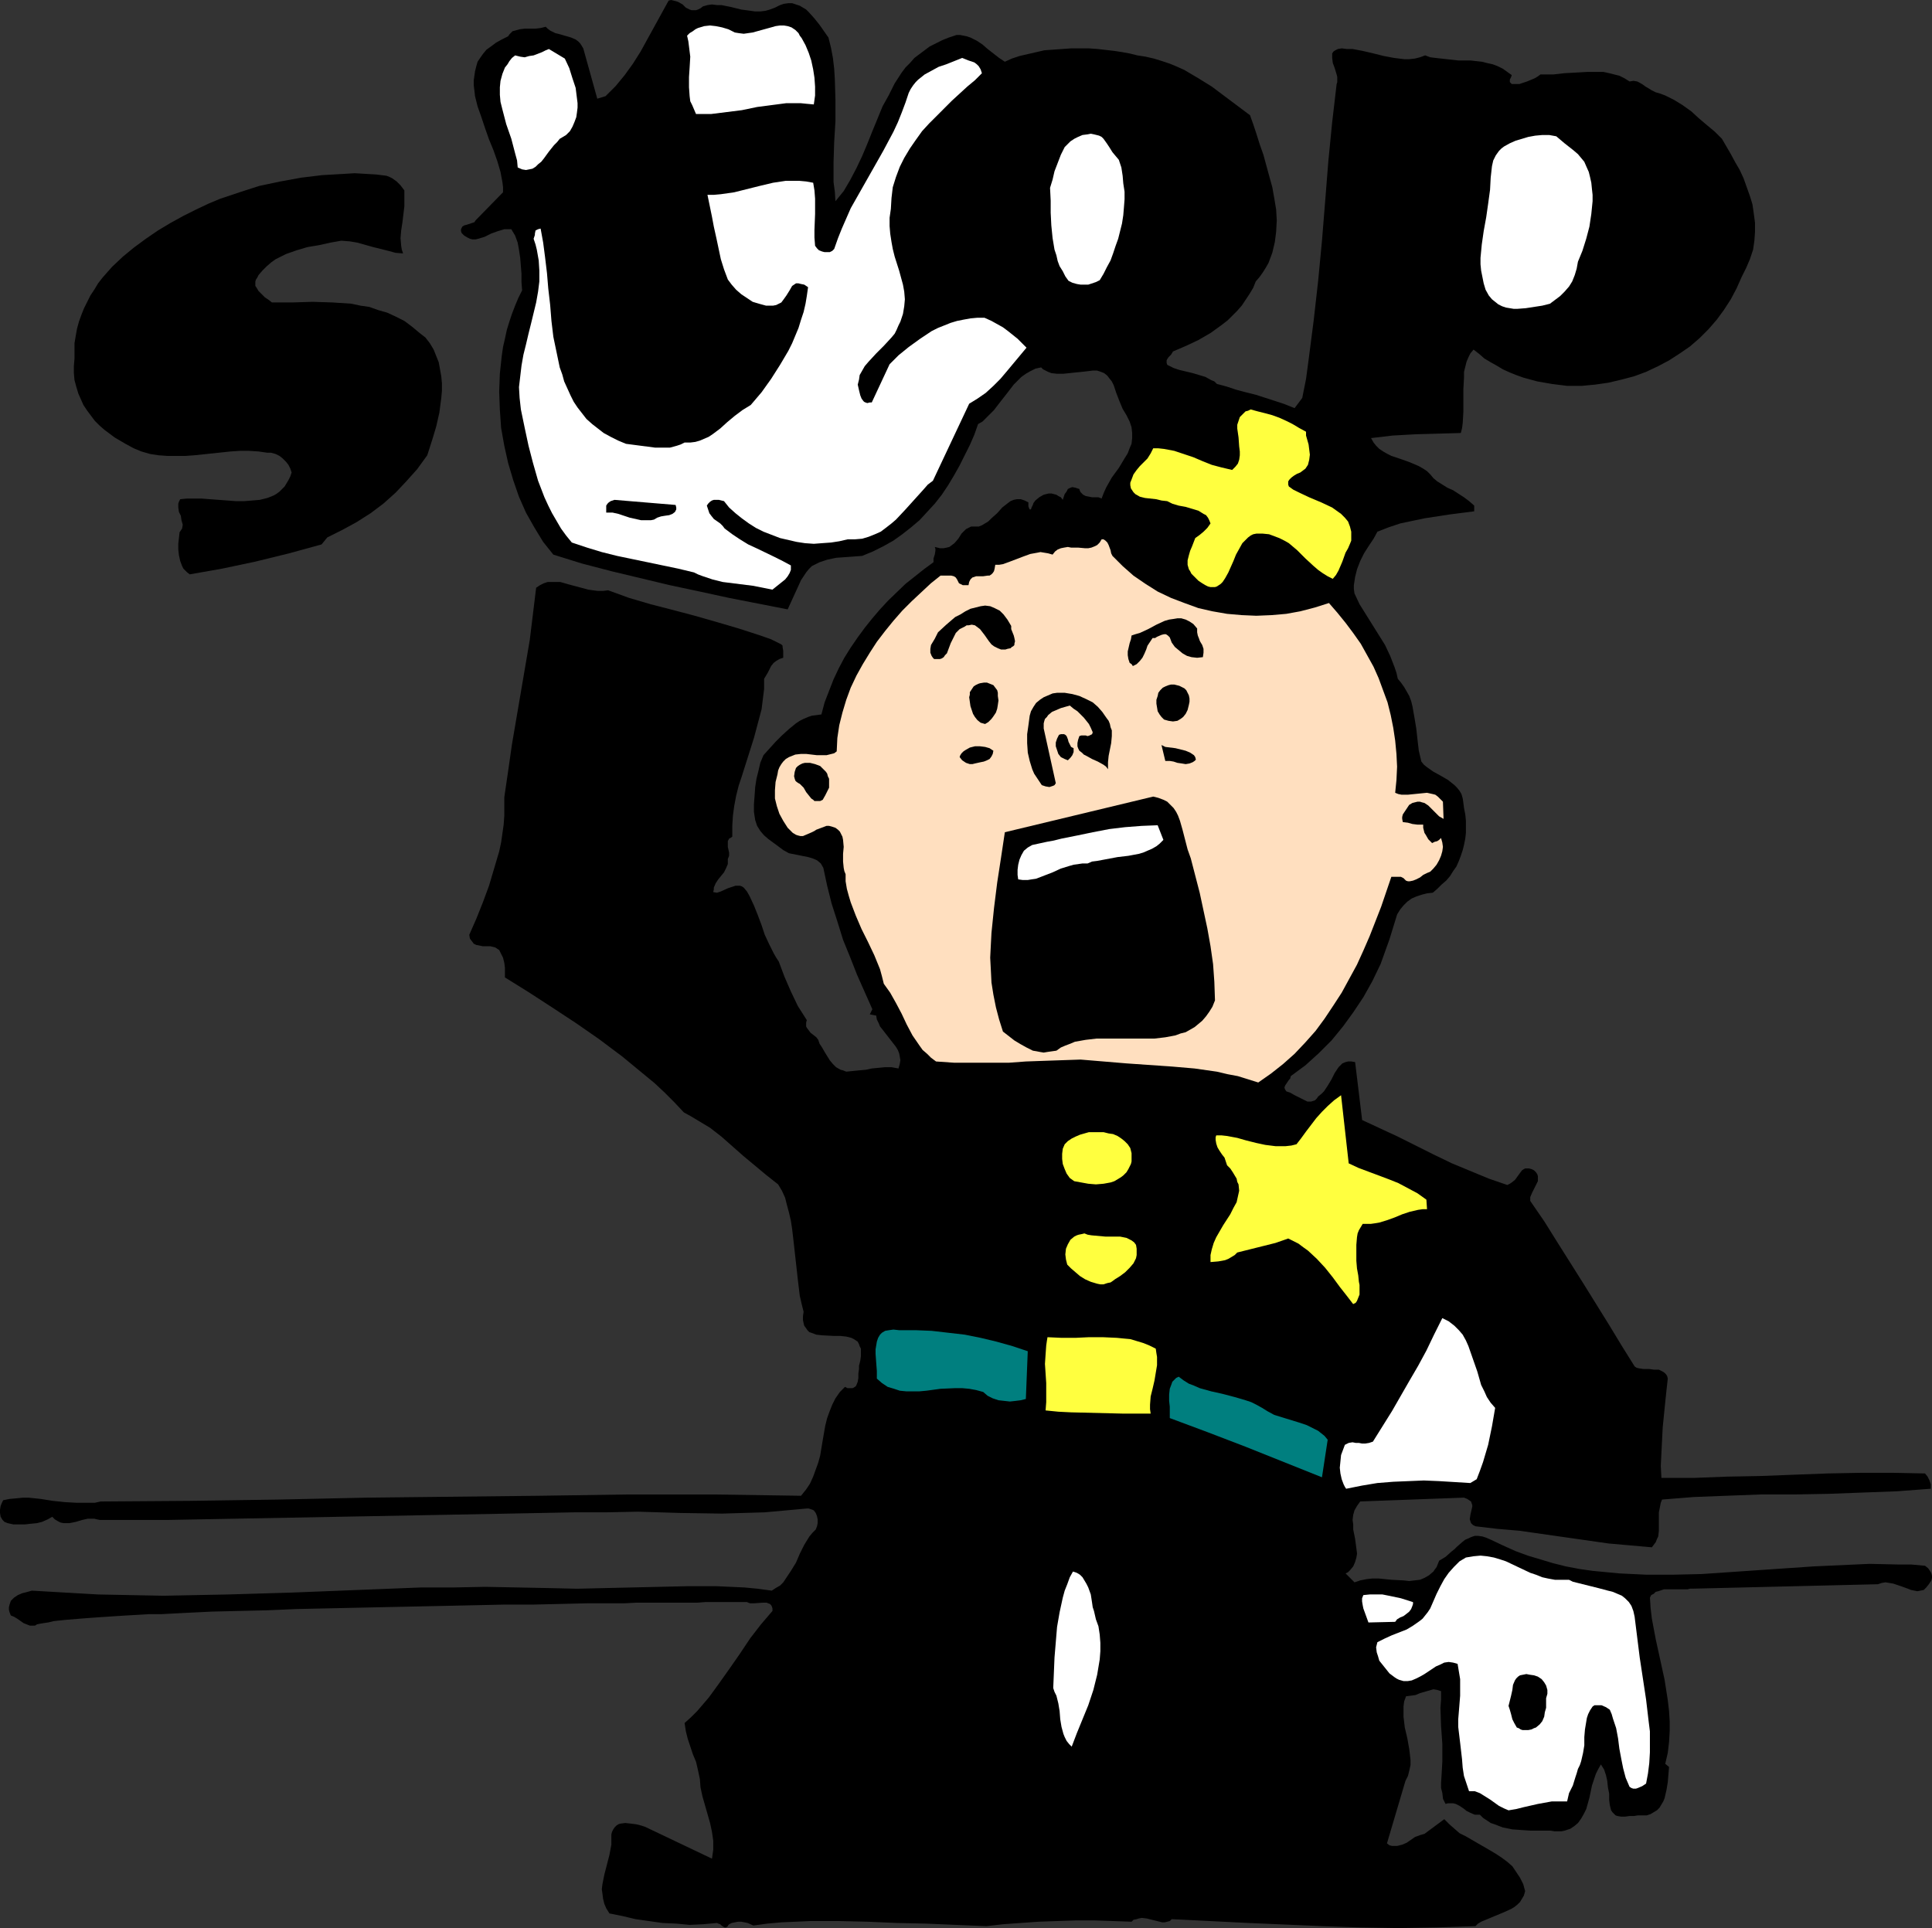 <?xml version="1.0" encoding="UTF-8" standalone="no"?>
<svg
   version="1.0"
   width="129.724mm"
   height="129.473mm"
   id="svg32"
   sodipodi:docname="Traffic Control 3.wmf"
   xmlns:inkscape="http://www.inkscape.org/namespaces/inkscape"
   xmlns:sodipodi="http://sodipodi.sourceforge.net/DTD/sodipodi-0.dtd"
   xmlns="http://www.w3.org/2000/svg"
   xmlns:svg="http://www.w3.org/2000/svg">
  <rect width="100%" height="100%" fill="#333333" stroke="none"/>
  <sodipodi:namedview
     id="namedview32"
     pagecolor="#ffffff"
     bordercolor="#000000"
     borderopacity="0.25"
     inkscape:showpageshadow="2"
     inkscape:pageopacity="0.0"
     inkscape:pagecheckerboard="0"
     inkscape:deskcolor="#d1d1d1"
     inkscape:document-units="mm" />
  <defs
     id="defs1">
    <pattern
       id="WMFhbasepattern"
       patternUnits="userSpaceOnUse"
       width="6"
       height="6"
       x="0"
       y="0" />
  </defs>
  <path
     style="fill:#000000;fill-opacity:1;fill-rule:evenodd;stroke:none"
     d="m 178.406,1.616 1.131,-0.323 1.131,-0.162 1.293,0.162 h 1.131 l 2.424,0.485 2.586,0.646 2.424,0.323 1.131,0.162 h 1.293 l 1.293,-0.162 1.131,-0.323 1.293,-0.485 1.293,-0.646 0.97,-0.323 1.131,-0.162 h 0.97 l 0.97,0.323 0.97,0.323 0.808,0.485 0.808,0.485 0.646,0.646 1.454,1.616 1.293,1.616 1.131,1.616 1.131,1.616 0.646,2.586 0.485,2.586 0.323,2.747 0.162,2.586 0.162,5.333 v 5.333 l -0.323,5.333 -0.162,5.171 v 5.01 l 0.323,2.424 0.162,2.424 2.101,-2.586 1.616,-2.747 1.616,-3.071 1.454,-3.071 1.293,-3.071 1.293,-3.232 2.586,-6.303 1.616,-2.909 1.454,-2.909 1.778,-2.747 0.97,-1.293 1.131,-1.131 1.131,-1.293 1.293,-0.97 1.293,-0.97 1.293,-0.97 1.616,-0.808 1.616,-0.808 1.616,-0.646 1.939,-0.646 h 0.97 l 0.808,0.162 0.808,0.162 0.97,0.323 1.616,0.808 1.454,0.97 1.293,1.131 1.454,1.131 1.454,1.131 1.454,0.97 1.778,-0.808 1.939,-0.646 2.101,-0.485 2.101,-0.485 2.101,-0.485 2.262,-0.162 4.525,-0.323 h 4.525 l 2.262,0.162 4.202,0.485 2.101,0.323 1.778,0.323 1.939,0.485 2.101,0.323 2.101,0.485 2.101,0.646 1.939,0.646 1.939,0.808 1.778,0.808 3.555,2.101 3.394,2.101 3.232,2.424 3.232,2.424 3.232,2.424 0.808,2.263 0.808,2.424 0.808,2.586 0.97,2.747 1.454,5.333 0.808,2.909 0.485,2.747 0.485,2.909 0.162,2.747 -0.162,2.909 -0.323,2.586 -0.646,2.747 -0.485,1.293 -0.485,1.293 -0.646,1.131 -0.808,1.293 -0.808,1.131 -0.97,1.131 -0.646,1.616 -0.97,1.616 -0.97,1.454 -0.97,1.454 -1.131,1.293 -1.293,1.293 -1.131,1.131 -1.454,1.131 -2.909,2.101 -3.07,1.778 -3.07,1.454 -3.394,1.454 -0.485,0.808 -0.646,0.646 -0.323,0.485 -0.162,0.323 v 0.646 l 0.162,0.485 1.616,0.808 1.454,0.485 3.394,0.808 1.616,0.485 1.616,0.485 1.454,0.808 0.808,0.323 0.646,0.646 2.424,0.646 2.424,0.808 2.424,0.646 2.586,0.646 5.01,1.616 2.424,0.808 2.424,0.97 1.939,-2.586 0.97,-4.848 0.646,-4.848 1.293,-10.02 1.131,-10.02 0.97,-10.181 0.808,-10.02 0.808,-10.181 0.97,-9.858 1.131,-9.696 0.162,-0.485 v -0.646 -0.646 l -0.162,-0.646 -0.485,-1.616 -0.485,-1.293 -0.162,-1.293 v -0.646 -0.485 l 0.323,-0.485 0.485,-0.323 0.646,-0.323 0.97,-0.162 1.293,0.162 h 1.454 l 2.586,0.485 2.747,0.646 2.586,0.646 2.586,0.485 2.586,0.323 h 1.293 l 1.454,-0.162 1.293,-0.323 1.293,-0.485 1.293,0.485 1.293,0.162 2.909,0.323 2.909,0.323 h 3.07 l 2.909,0.323 1.293,0.323 1.454,0.323 1.293,0.485 1.293,0.646 1.131,0.808 1.131,0.808 -0.162,0.485 -0.323,0.646 v 0.646 l 0.162,0.162 0.323,0.323 h 0.97 0.97 l 0.97,-0.323 0.97,-0.323 1.939,-0.808 0.808,-0.485 0.646,-0.485 h 3.232 l 2.909,-0.323 2.909,-0.162 2.909,-0.162 h 2.747 1.293 l 1.454,0.323 1.293,0.323 1.293,0.323 1.293,0.646 1.293,0.808 0.97,-0.162 0.97,0.162 0.646,0.323 0.808,0.485 0.646,0.485 0.808,0.485 0.808,0.485 0.97,0.485 1.131,0.323 1.293,0.485 2.262,1.131 2.101,1.293 2.262,1.616 1.939,1.778 2.101,1.778 0.97,0.808 0.97,0.808 1.778,1.778 2.262,3.879 1.131,2.101 1.131,1.939 0.97,2.101 0.808,2.263 0.808,2.263 0.646,2.101 0.323,2.263 0.323,2.424 v 2.263 l -0.162,2.263 -0.323,2.263 -0.808,2.424 -0.97,2.263 -1.131,2.263 -1.293,2.909 -1.454,2.747 -1.778,2.747 -1.778,2.424 -2.101,2.424 -2.262,2.263 -2.424,2.101 -2.586,1.778 -2.747,1.778 -2.747,1.454 -3.07,1.454 -3.07,1.131 -3.07,0.808 -3.394,0.808 -3.394,0.485 -3.394,0.323 h -3.717 l -3.878,-0.485 -3.717,-0.646 -3.555,-0.97 -1.778,-0.646 -1.616,-0.646 -1.778,-0.808 -1.616,-0.97 -1.454,-0.808 -1.616,-0.97 -1.293,-1.131 -1.454,-1.131 -0.808,0.97 -0.485,0.97 -0.485,1.131 -0.323,1.293 -0.323,1.293 v 1.454 l -0.162,2.909 v 5.818 l -0.162,2.747 -0.162,1.293 -0.323,1.293 -5.656,0.162 -5.818,0.162 -5.818,0.323 -2.747,0.323 -2.747,0.323 0.646,1.131 0.646,0.808 0.808,0.808 0.97,0.646 1.131,0.646 0.97,0.485 2.424,0.808 2.262,0.808 2.262,0.97 1.131,0.646 0.97,0.646 0.808,0.808 0.808,0.97 0.97,0.808 1.293,0.808 1.293,0.808 1.454,0.646 2.747,1.778 1.293,0.97 1.293,1.131 v 1.454 l -6.302,0.808 -6.302,0.97 -3.07,0.646 -3.07,0.646 -2.909,0.97 -2.909,1.131 -0.97,1.778 -1.293,1.939 -1.131,1.778 -0.97,1.939 -0.808,2.101 -0.485,1.939 -0.323,2.101 v 0.97 l 0.162,1.131 1.293,2.747 1.616,2.586 3.232,5.171 1.616,2.586 1.293,2.747 1.131,2.909 0.485,1.454 0.323,1.454 0.808,0.97 0.808,1.131 0.646,1.131 0.646,1.131 0.485,1.293 0.323,1.293 0.485,2.747 0.485,2.909 0.323,2.909 0.323,2.747 0.646,2.747 0.646,0.808 0.808,0.646 1.616,1.131 1.778,0.97 1.939,1.131 1.616,1.293 0.646,0.646 0.646,0.808 0.485,0.808 0.323,1.131 0.162,1.131 0.162,1.293 0.323,1.616 0.162,1.616 v 1.616 1.454 l -0.162,1.454 -0.323,1.616 -0.323,1.293 -0.485,1.454 -0.485,1.293 -0.646,1.454 -0.808,1.131 -0.808,1.293 -0.97,1.131 -1.131,0.97 -1.131,1.131 -1.131,0.97 -1.454,0.162 -1.293,0.323 -1.454,0.485 -1.131,0.485 -1.131,0.808 -0.97,0.97 -0.808,0.97 -0.808,1.293 -1.939,6.303 -2.262,6.303 -2.101,4.363 -2.262,4.04 -2.586,3.879 -2.586,3.555 -2.909,3.555 -3.232,3.232 -3.394,3.071 -3.717,2.747 -0.162,0.646 -0.323,0.323 -0.646,0.97 -0.323,0.485 -0.162,0.485 0.162,0.485 0.323,0.485 0.97,0.323 1.131,0.646 2.262,1.131 0.97,0.485 h 0.485 0.485 l 0.485,-0.162 0.485,-0.162 0.485,-0.485 0.323,-0.485 0.808,-0.646 0.646,-0.646 0.97,-1.454 0.97,-1.616 0.808,-1.616 0.97,-1.454 0.485,-0.485 0.485,-0.485 0.808,-0.323 0.646,-0.162 h 0.808 l 0.97,0.162 1.778,14.706 4.525,2.101 4.525,2.101 4.525,2.263 4.525,2.263 4.686,2.263 4.686,1.939 4.686,1.939 4.686,1.616 0.646,-0.323 0.485,-0.323 0.808,-0.646 1.293,-1.778 0.485,-0.646 0.485,-0.323 0.323,-0.162 h 0.485 0.485 l 0.646,0.162 0.646,0.323 0.485,0.485 0.323,0.485 0.162,0.485 v 0.485 0.808 l -0.485,0.97 -0.485,0.97 -0.485,0.97 -0.485,1.131 v 0.485 0.485 l 3.555,5.171 3.232,5.171 6.626,10.504 6.626,10.666 3.232,5.333 3.232,5.171 0.485,0.323 0.646,0.162 1.131,0.162 h 1.454 l 1.131,0.162 h 1.293 l 0.97,0.485 0.485,0.323 0.323,0.323 0.323,0.485 0.162,0.646 -0.323,2.909 -0.323,3.071 -0.646,6.464 -0.323,6.464 -0.162,3.232 0.162,3.071 h 8.242 l 8.403,-0.323 8.565,-0.162 8.403,-0.323 8.565,-0.323 8.403,-0.162 h 8.242 l 8.08,0.162 0.646,0.808 0.485,0.97 0.323,0.97 v 0.485 0.646 l -8.565,0.646 -8.726,0.323 -8.565,0.323 -8.726,0.162 h -8.565 l -8.565,0.323 -8.403,0.323 -4.04,0.323 -4.04,0.323 -0.323,0.808 -0.162,0.808 -0.323,1.616 v 1.616 1.454 1.616 l -0.162,1.454 -0.323,0.646 -0.323,0.808 -0.485,0.646 -0.485,0.646 -5.494,-0.485 -5.494,-0.485 -5.656,-0.808 -5.656,-0.808 -11.312,-1.616 -5.656,-0.485 -5.494,-0.646 -0.646,-0.323 -0.485,-0.485 -0.162,-0.485 -0.162,-0.485 0.162,-1.131 0.485,-2.101 v -0.323 l -0.162,-0.485 -0.162,-0.485 -0.485,-0.323 -0.485,-0.323 -0.808,-0.323 -26.341,0.97 -0.808,1.131 -0.646,1.131 -0.323,1.131 -0.162,1.293 0.162,1.131 v 1.293 l 0.485,2.424 0.323,2.424 0.162,1.293 -0.162,0.97 -0.323,1.131 -0.485,1.131 -0.808,0.97 -0.485,0.485 -0.646,0.323 2.262,2.263 1.454,-0.485 1.616,-0.323 1.454,-0.162 h 1.616 l 3.232,0.323 3.07,0.162 1.454,0.162 1.293,-0.162 1.454,-0.162 1.131,-0.485 1.131,-0.646 1.131,-0.97 0.323,-0.485 0.485,-0.646 0.323,-0.808 0.323,-0.808 0.808,-0.485 0.808,-0.485 1.454,-1.293 0.808,-0.646 0.646,-0.646 1.293,-1.131 0.808,-0.646 0.808,-0.323 0.646,-0.323 0.97,-0.323 h 0.808 l 1.131,0.162 0.97,0.323 1.131,0.485 3.07,1.454 3.232,1.454 3.07,1.131 3.232,0.97 3.232,0.97 3.232,0.808 3.394,0.646 3.394,0.485 3.394,0.323 3.394,0.323 3.394,0.162 3.394,0.162 h 7.11 l 6.949,-0.162 7.11,-0.485 7.11,-0.485 14.221,-0.97 7.11,-0.323 7.11,-0.323 7.11,0.162 h 3.394 l 3.555,0.323 0.808,0.646 0.646,0.97 0.162,0.323 0.162,0.646 v 0.485 l -0.162,0.646 -0.646,0.97 -0.646,0.808 -0.646,0.646 -0.808,0.162 -0.808,0.162 -0.808,-0.162 -0.808,-0.162 -0.808,-0.323 -1.778,-0.646 -1.939,-0.646 -0.97,-0.162 -0.97,-0.162 -0.97,0.162 -0.97,0.323 -47.187,1.131 h -0.485 l -0.646,0.162 h -1.293 -1.454 -1.616 -1.616 l -1.454,0.485 -0.646,0.162 -0.485,0.485 -0.646,0.323 -0.323,0.646 0.162,2.586 0.323,2.747 0.97,5.171 1.131,5.171 1.131,5.171 0.808,5.171 0.323,2.747 0.162,2.586 v 2.586 l -0.162,2.747 -0.323,2.747 -0.646,2.747 0.97,0.808 -0.162,1.939 -0.162,1.939 -0.323,1.939 -0.485,2.101 -0.323,0.808 -0.485,0.808 -0.485,0.808 -0.646,0.646 -0.808,0.485 -0.808,0.485 -0.97,0.323 h -1.293 -0.97 l -0.97,0.162 h -1.131 l -1.131,0.162 h -0.97 l -0.97,-0.162 -0.485,-0.162 -0.323,-0.323 -0.485,-0.485 -0.323,-0.485 -0.323,-1.293 -0.162,-1.293 v -1.616 l -0.323,-1.616 -0.162,-1.616 -0.323,-1.454 -0.485,-1.454 -0.808,-1.293 -0.646,1.131 -0.646,1.293 -0.97,2.909 -0.646,3.071 -0.808,2.909 -0.646,1.293 -0.646,1.131 -0.808,1.131 -0.97,0.808 -0.97,0.646 -1.454,0.485 -0.808,0.162 h -0.808 -0.97 l -0.97,-0.162 h -5.01 l -2.424,-0.162 -2.262,-0.162 -2.424,-0.485 -2.101,-0.808 -0.97,-0.323 -0.97,-0.646 -0.97,-0.646 -0.808,-0.808 h -0.646 -0.646 l -1.131,-0.485 -0.97,-0.485 -0.808,-0.646 -0.97,-0.646 -0.97,-0.485 -0.646,-0.162 h -0.485 -0.808 l -0.646,0.162 -0.646,-1.293 -0.162,-1.454 -0.323,-1.293 v -1.293 l 0.162,-2.586 0.162,-2.909 v -2.101 -2.263 l -0.323,-4.525 -0.162,-4.687 0.162,-2.101 v -2.101 l -0.485,-0.162 -0.485,-0.162 -0.97,-0.162 -1.131,0.323 -1.131,0.323 -1.131,0.323 -1.131,0.485 -1.131,0.162 -1.293,0.162 -0.485,1.293 -0.162,1.293 v 1.293 1.293 l 0.323,2.747 0.646,2.747 0.485,2.747 0.162,1.293 0.162,1.454 v 1.293 l -0.323,1.454 -0.323,1.293 -0.646,1.293 -4.686,15.838 0.646,0.485 0.646,0.162 h 0.646 0.646 l 1.293,-0.323 1.131,-0.485 2.101,-1.454 1.293,-0.485 1.131,-0.323 5.01,-3.717 1.293,1.293 1.293,1.131 1.293,1.131 1.616,0.808 6.141,3.555 1.616,0.97 1.454,0.97 1.293,0.97 1.293,1.131 0.97,1.454 0.97,1.454 0.808,1.616 0.485,1.778 -0.323,1.131 -0.485,0.808 -0.485,0.808 -0.646,0.646 -0.808,0.646 -0.808,0.485 -1.778,0.808 -1.939,0.808 -1.939,0.808 -1.939,0.808 -0.808,0.485 -0.646,0.646 -5.01,0.162 -4.848,0.162 -9.696,0.162 -9.696,-0.162 -9.534,-0.323 -18.907,-0.808 -9.696,-0.485 -9.696,-0.485 -0.485,0.485 -0.646,0.162 -0.646,0.162 h -0.646 l -1.293,-0.323 -1.293,-0.323 -1.293,-0.323 -1.293,-0.162 -0.808,0.162 -0.485,0.162 -0.808,0.162 -0.485,0.485 -4.686,-0.162 -4.686,-0.162 h -4.848 l -4.686,0.162 -4.686,0.162 -4.525,0.323 -4.525,0.323 -4.202,0.485 -7.757,-0.323 -7.595,-0.323 -7.434,-0.162 -7.434,-0.323 -7.272,-0.162 h -7.272 l -3.555,0.162 -3.717,0.162 -3.555,0.323 -3.555,0.485 -1.454,-0.646 -1.616,-0.323 h -0.808 l -0.808,0.162 -0.808,0.162 -0.646,0.323 -0.323,0.323 v 0.162 l -0.485,0.323 h -0.323 l -0.323,-0.162 -0.485,-0.323 -0.323,-0.323 -0.485,-0.162 -0.323,-0.162 -3.555,0.323 -3.394,0.162 -3.394,-0.323 -3.555,-0.162 -3.394,-0.485 -3.394,-0.485 -3.394,-0.808 -3.232,-0.646 -0.808,-1.293 -0.485,-1.131 -0.323,-1.293 -0.162,-1.293 -0.162,-1.131 0.162,-1.293 0.485,-2.424 1.293,-5.01 0.485,-2.586 v -1.293 -1.293 l 0.162,-0.646 0.323,-0.646 0.323,-0.485 0.485,-0.485 0.485,-0.323 0.485,-0.162 1.293,-0.162 1.454,0.162 1.293,0.162 1.293,0.323 0.97,0.323 16.968,8.08 0.162,-1.131 0.162,-1.131 v -2.263 l -0.323,-2.263 -0.485,-2.263 -0.646,-2.263 -1.293,-4.525 -0.485,-2.263 -0.162,-2.101 -0.485,-2.263 -0.485,-2.101 -0.808,-1.939 -1.293,-3.879 -0.485,-1.939 -0.323,-2.101 1.616,-1.454 1.616,-1.616 2.909,-3.394 2.586,-3.555 2.747,-3.879 2.586,-3.717 2.586,-3.879 2.747,-3.555 2.909,-3.394 v -0.646 l -0.162,-0.485 -0.162,-0.323 -0.323,-0.323 -0.485,-0.162 -0.323,-0.162 h -0.97 l -2.262,0.162 h -0.97 l -0.485,-0.162 -0.323,-0.162 h -3.555 -1.454 -5.494 l -2.101,0.162 h -4.686 -2.586 -2.586 -2.747 -2.909 l -3.07,0.162 h -3.07 -6.302 l -6.787,0.162 -6.949,0.162 h -7.272 l -7.434,0.162 -7.595,0.162 -15.19,0.323 -15.19,0.323 -7.434,0.162 -7.434,0.323 -7.11,0.162 -6.787,0.162 -6.626,0.323 -3.07,0.162 -3.07,0.162 h -3.07 l -2.747,0.162 -2.909,0.162 -2.586,0.162 -2.424,0.162 -2.424,0.162 -2.262,0.162 -2.101,0.162 -1.939,0.162 -1.939,0.162 -1.616,0.162 -1.454,0.162 -1.293,0.323 -1.131,0.162 -0.97,0.162 -0.808,0.162 -0.485,0.323 H 8.403 7.595 L 6.787,412.26 5.979,411.937 4.363,410.805 3.555,410.321 2.747,409.997 2.424,409.189 2.262,408.543 v -0.646 l 0.162,-0.646 0.162,-0.485 0.162,-0.485 0.808,-0.808 0.97,-0.646 1.131,-0.485 1.293,-0.323 1.131,-0.323 8.403,0.485 8.403,0.485 8.242,0.162 8.403,0.162 8.08,-0.162 8.242,-0.162 16.322,-0.485 16.322,-0.646 16.322,-0.646 h 8.242 l 8.08,-0.162 8.242,0.162 8.242,0.162 6.787,0.162 6.787,-0.162 7.11,-0.162 7.11,-0.162 7.11,-0.162 h 7.272 l 7.11,0.323 3.394,0.323 3.555,0.485 0.97,-0.646 1.131,-0.646 0.808,-0.808 0.646,-0.97 1.293,-1.939 1.293,-2.101 0.97,-2.263 1.131,-2.263 1.293,-2.101 0.808,-0.97 0.808,-0.808 0.323,-0.808 0.162,-0.808 v -0.97 l -0.162,-0.808 -0.323,-0.808 -0.485,-0.646 -0.323,-0.162 -0.485,-0.162 -0.485,-0.162 h -0.485 l -5.333,0.485 -5.333,0.485 -5.494,0.162 -5.333,0.162 -10.666,-0.162 -10.666,-0.323 -8.08,0.162 h -8.08 l -8.242,0.162 -8.403,0.162 -8.565,0.162 -8.565,0.162 -17.291,0.323 -35.067,0.646 -17.291,0.323 h -8.565 -8.403 l -0.808,-0.162 -0.646,-0.162 h -0.808 -0.808 l -1.454,0.323 -1.616,0.485 -1.616,0.323 h -1.454 l -0.808,-0.162 -0.646,-0.323 -0.808,-0.485 -0.646,-0.646 -1.131,0.646 -1.454,0.646 -1.293,0.323 -1.616,0.162 -1.454,0.162 H 4.848 3.394 L 1.939,386.564 1.131,386.241 0.646,385.756 0.162,384.948 0,383.979 v -0.808 l 0.162,-0.97 0.323,-0.808 0.323,-0.646 1.616,-0.323 1.778,-0.162 1.616,-0.162 h 1.454 l 3.07,0.323 3.07,0.485 3.07,0.323 2.909,0.162 h 3.07 1.616 l 1.454,-0.323 22.624,-0.162 22.301,-0.323 22.301,-0.485 44.117,-0.485 22.139,-0.323 h 22.139 l 22.139,0.323 1.293,-1.616 0.97,-1.454 0.808,-1.778 0.646,-1.778 0.646,-1.778 0.485,-1.778 0.646,-3.879 0.646,-3.717 0.485,-1.939 0.646,-1.778 0.646,-1.616 0.808,-1.616 1.131,-1.616 1.293,-1.293 0.646,0.323 h 0.808 0.485 l 0.323,-0.162 0.485,-0.323 0.162,-0.323 0.323,-0.808 0.162,-0.97 v -1.131 l 0.162,-1.131 v -0.808 l 0.323,-1.293 0.162,-1.131 v -0.97 -0.97 l -0.323,-0.646 -0.162,-0.485 -0.323,-0.646 -0.97,-0.646 -0.646,-0.323 -1.293,-0.323 -1.454,-0.162 h -1.616 l -3.07,-0.162 -1.454,-0.162 -1.293,-0.485 -0.485,-0.162 -0.485,-0.485 -0.323,-0.485 -0.485,-0.646 -0.162,-0.646 -0.162,-0.808 v -0.97 l 0.162,-1.131 -0.485,-1.939 -0.485,-2.101 -0.485,-4.04 -0.485,-4.363 -0.485,-4.363 -0.485,-4.202 -0.323,-2.101 -0.485,-2.101 -0.485,-1.778 -0.485,-1.939 -0.808,-1.778 -0.97,-1.616 -3.07,-2.424 -2.909,-2.424 -2.909,-2.424 -2.747,-2.424 -2.747,-2.424 -2.909,-2.263 -3.232,-1.939 -1.616,-0.97 -1.778,-0.97 -2.424,-2.586 -2.424,-2.424 -2.586,-2.424 -2.747,-2.263 -2.747,-2.263 -2.747,-2.263 -5.818,-4.363 -5.818,-4.04 -6.141,-4.04 -5.979,-3.879 -5.979,-3.717 v -2.424 l -0.162,-1.293 -0.323,-1.293 -0.485,-0.97 -0.485,-0.97 -0.485,-0.323 -0.485,-0.323 -0.646,-0.162 -0.646,-0.162 h -0.97 -0.97 l -0.808,-0.162 -0.808,-0.162 -0.646,-0.323 -0.485,-0.646 -0.485,-0.646 -0.162,-0.97 1.778,-4.04 1.616,-4.04 1.616,-4.363 1.293,-4.363 1.293,-4.363 0.485,-2.263 0.323,-2.263 0.323,-2.263 0.162,-2.263 v -2.424 -2.263 l 0.97,-6.626 0.97,-6.787 2.262,-13.252 1.131,-6.626 1.131,-6.626 0.808,-6.626 0.808,-6.626 0.97,-0.646 0.97,-0.485 0.97,-0.323 h 1.131 0.97 1.131 l 2.262,0.646 2.424,0.646 2.424,0.646 1.131,0.162 1.293,0.162 h 1.293 l 1.293,-0.162 5.333,1.939 5.494,1.616 5.656,1.454 5.494,1.454 5.656,1.616 5.494,1.616 5.494,1.778 2.747,0.97 2.586,1.293 0.323,0.323 v 0.323 l 0.162,0.97 v 1.778 l -0.97,0.323 -0.808,0.485 -0.646,0.485 -0.646,0.808 -0.808,1.616 -0.97,1.616 v 2.586 l -0.323,2.586 -0.323,2.586 -0.646,2.424 -1.293,4.848 -3.07,9.696 -0.808,2.424 -0.646,2.586 -0.485,2.586 -0.323,2.424 -0.162,2.586 v 2.747 l -0.485,0.323 -0.323,0.162 -0.323,0.646 v 0.646 0.808 l 0.323,1.454 v 0.808 l -0.323,0.808 v 0.646 0.646 l -0.485,1.131 -0.485,0.97 -1.454,1.778 -0.646,0.97 -0.485,1.131 v 0.485 l -0.162,0.646 0.97,0.162 0.97,-0.323 1.778,-0.808 0.97,-0.323 0.97,-0.323 h 1.131 l 0.485,0.162 0.485,0.323 0.808,0.97 0.646,1.131 1.131,2.424 0.97,2.424 0.97,2.586 0.808,2.424 1.131,2.424 1.131,2.263 0.646,1.131 0.646,0.97 1.454,3.879 1.616,3.717 1.778,3.717 2.262,3.555 -0.162,0.646 v 0.485 0.485 l 0.162,0.323 0.485,0.646 0.485,0.646 1.454,1.131 0.485,0.646 0.323,0.97 0.646,0.97 0.646,1.131 1.293,2.101 0.808,0.97 0.808,0.808 1.131,0.646 0.646,0.162 0.808,0.323 1.616,-0.162 1.616,-0.162 1.778,-0.162 1.454,-0.323 3.394,-0.323 h 1.616 l 1.778,0.323 0.323,-1.131 0.162,-0.97 -0.162,-0.97 -0.162,-0.808 -0.323,-0.808 -0.485,-0.808 -1.131,-1.454 -1.131,-1.454 -1.131,-1.454 -0.646,-0.808 -0.323,-0.808 -0.485,-0.97 -0.162,-0.97 -1.616,-0.323 0.646,-1.293 -1.939,-4.363 -1.939,-4.363 -1.778,-4.525 -1.778,-4.363 -1.454,-4.687 -1.454,-4.525 -1.131,-4.525 -0.97,-4.525 -0.646,-1.131 -0.97,-0.808 -1.131,-0.485 -1.131,-0.323 -4.848,-0.97 -1.454,-0.808 -1.293,-0.97 -2.424,-1.778 -1.131,-0.97 -0.97,-1.131 -0.808,-1.293 -0.485,-1.454 -0.323,-2.101 v -1.939 l 0.162,-2.101 0.162,-2.263 0.323,-2.101 0.485,-1.939 0.485,-2.101 0.808,-1.939 3.07,-3.394 1.616,-1.616 1.778,-1.616 1.778,-1.454 0.97,-0.646 0.97,-0.485 1.131,-0.485 0.97,-0.323 1.293,-0.162 1.131,-0.162 0.808,-3.071 1.131,-2.909 1.131,-2.909 1.293,-2.747 1.454,-2.747 1.616,-2.586 1.778,-2.586 1.778,-2.424 1.939,-2.424 1.939,-2.263 2.101,-2.263 4.363,-4.202 4.686,-3.717 2.424,-1.778 v -0.485 -0.485 l 0.323,-0.97 0.162,-0.97 v -0.485 l -0.162,-0.485 1.293,0.323 h 0.97 l 0.808,-0.162 0.646,-0.162 0.646,-0.485 0.646,-0.485 0.97,-1.131 0.808,-1.293 1.131,-1.131 0.646,-0.323 0.646,-0.323 h 0.97 0.97 l 0.808,-0.323 0.808,-0.485 0.808,-0.485 0.808,-0.808 1.454,-1.293 1.293,-1.454 1.454,-1.131 0.646,-0.485 0.808,-0.323 0.808,-0.162 h 0.97 l 0.97,0.323 0.97,0.485 v 0.485 0.485 l 0.162,0.485 0.162,0.323 h 0.323 l 0.162,-0.485 0.323,-0.646 0.162,-0.485 0.485,-0.646 0.97,-0.808 1.131,-0.646 0.646,-0.162 0.646,-0.162 h 0.646 l 0.646,0.162 0.646,0.162 0.485,0.323 0.646,0.323 0.485,0.646 0.485,-1.454 0.485,-0.646 0.323,-0.646 0.646,-0.323 0.485,-0.162 0.808,0.162 0.97,0.323 0.162,0.485 0.162,0.323 0.646,0.646 0.646,0.323 0.808,0.162 0.808,0.162 h 0.808 0.808 l 0.808,0.323 0.485,-1.293 0.646,-1.454 1.454,-2.586 1.778,-2.424 1.454,-2.424 0.808,-1.293 0.485,-1.293 0.485,-1.131 0.162,-1.454 v -1.293 l -0.162,-1.454 -0.485,-1.454 -0.808,-1.616 -0.485,-0.808 -0.485,-0.808 -0.808,-1.939 -0.808,-2.101 -0.646,-1.939 -0.485,-0.97 -0.646,-0.808 -0.485,-0.646 -0.808,-0.646 -0.808,-0.323 -0.97,-0.323 h -1.131 l -1.293,0.162 -1.454,0.162 -1.616,0.162 -3.07,0.323 h -1.616 l -1.454,-0.162 -0.808,-0.323 -0.646,-0.323 -0.646,-0.323 -0.485,-0.485 -1.454,0.323 -1.293,0.646 -1.131,0.646 -1.131,0.808 -0.97,0.97 -0.97,0.97 -1.616,2.101 -1.778,2.263 -1.616,2.101 -1.939,1.939 -0.97,0.97 -1.131,0.646 -0.97,2.747 -1.131,2.586 -1.293,2.586 -1.293,2.586 -1.454,2.586 -1.454,2.424 -1.616,2.424 -1.778,2.263 -1.939,2.101 -1.939,2.101 -2.101,1.778 -2.262,1.778 -2.262,1.616 -2.586,1.454 -2.586,1.293 -2.747,1.131 -2.101,0.162 -2.262,0.162 -2.262,0.162 -2.262,0.485 -0.97,0.323 -0.97,0.323 -0.97,0.485 -0.97,0.485 -0.808,0.808 -0.646,0.808 -0.646,0.97 -0.646,0.97 -3.394,7.434 -7.434,-1.454 -7.434,-1.454 -7.434,-1.616 -7.595,-1.616 -7.434,-1.778 -7.434,-1.778 -7.434,-1.939 -7.272,-2.263 -1.293,-1.616 -1.293,-1.616 -2.262,-3.717 -2.101,-3.717 -1.778,-4.04 -1.454,-4.202 -1.293,-4.363 -0.97,-4.363 -0.808,-4.525 -0.323,-4.687 -0.162,-4.525 0.162,-4.525 0.485,-4.525 0.323,-2.263 0.485,-2.101 0.485,-2.263 0.646,-2.101 0.646,-1.939 0.808,-2.101 0.808,-1.939 0.97,-1.939 -0.162,-2.101 v -2.101 l -0.323,-4.04 -0.323,-2.101 -0.323,-1.778 -0.646,-1.778 -0.485,-0.808 -0.485,-0.808 h -0.808 -0.97 l -1.616,0.485 -1.778,0.646 -1.616,0.808 -1.616,0.485 -0.646,0.162 h -0.808 l -0.646,-0.162 -0.646,-0.323 -0.808,-0.485 -0.646,-0.646 -0.162,-0.485 v -0.485 l 0.162,-0.323 0.162,-0.323 0.485,-0.323 0.646,-0.162 1.454,-0.485 0.485,-0.162 0.323,-0.485 6.949,-7.111 V 47.513 l -0.162,-1.293 -0.485,-2.586 -0.808,-2.747 -0.97,-2.747 -1.131,-2.747 -0.97,-2.747 -0.97,-2.909 -0.97,-2.747 -0.646,-2.586 -0.162,-1.454 -0.162,-1.293 v -1.293 l 0.162,-1.131 0.162,-1.131 0.323,-1.293 0.323,-1.131 0.646,-0.97 0.808,-1.131 0.808,-0.97 1.131,-0.808 1.293,-0.97 1.454,-0.808 1.616,-0.808 0.323,-0.485 0.485,-0.485 0.323,-0.323 0.646,-0.162 1.131,-0.323 1.293,-0.162 h 2.747 l 1.293,-0.162 1.293,-0.323 0.485,0.485 0.646,0.485 1.293,0.646 1.293,0.323 2.747,0.808 1.131,0.485 0.646,0.485 0.485,0.485 0.323,0.485 0.485,0.808 3.555,12.767 2.101,-0.646 2.586,-2.586 2.262,-2.747 2.101,-2.909 1.939,-3.071 1.778,-3.232 3.555,-6.464 1.778,-3.232 L 170.326,0 l 0.646,0.162 0.646,0.162 0.485,0.162 1.131,0.646 0.808,0.808 0.97,0.485 0.485,0.162 h 0.646 0.485 l 0.485,-0.162 0.646,-0.323 z"
     id="path1" />
  <path
     style="fill:#ffffff;fill-opacity:1;fill-rule:evenodd;stroke:none"
     d="m 203.454,9.696 0.97,1.778 0.808,1.939 0.646,1.939 0.485,2.263 0.323,2.101 0.162,2.263 v 2.263 l -0.323,2.263 -1.778,-0.162 -1.616,-0.162 h -1.778 -1.778 l -3.717,0.485 -3.717,0.485 -3.878,0.808 -3.878,0.485 -3.878,0.485 h -1.939 -1.939 l -0.485,-1.131 -0.485,-1.131 -0.485,-0.97 -0.162,-1.293 -0.162,-2.263 v -2.586 l 0.162,-2.424 0.162,-2.747 -0.323,-2.586 -0.162,-1.293 -0.323,-1.454 0.646,-0.646 0.808,-0.485 0.646,-0.485 0.646,-0.323 1.616,-0.485 1.454,-0.162 1.454,0.162 1.616,0.323 1.616,0.485 1.616,0.808 0.97,0.162 1.293,0.162 1.131,-0.162 1.131,-0.162 4.686,-1.293 1.131,-0.323 1.131,-0.162 h 0.97 l 0.97,0.162 0.97,0.323 0.97,0.646 0.808,0.808 0.323,0.646 z"
     id="path2" />
  <path
     style="fill:#ffffff;fill-opacity:1;fill-rule:evenodd;stroke:none"
     d="m 143.339,14.868 1.131,2.424 0.808,2.586 0.808,2.424 0.323,2.586 0.162,1.293 v 1.131 l -0.162,1.293 -0.162,1.131 -0.485,1.293 -0.485,1.131 -0.646,1.131 -0.97,0.97 -0.808,0.485 -0.808,0.485 -0.646,0.808 -0.808,0.808 -1.293,1.616 -1.293,1.778 -0.646,0.808 -0.808,0.646 -0.646,0.646 -0.808,0.485 -0.808,0.162 -0.808,0.162 -0.97,-0.162 -1.131,-0.485 -0.162,-1.778 -0.485,-1.778 -0.97,-3.717 -1.293,-3.717 -0.97,-3.717 -0.485,-1.939 -0.162,-1.778 v -1.939 l 0.162,-1.616 0.485,-1.778 0.646,-1.616 0.646,-0.808 0.485,-0.808 0.646,-0.808 0.808,-0.646 1.293,0.323 1.131,0.162 1.131,-0.323 1.131,-0.162 2.101,-0.808 0.97,-0.485 0.808,-0.323 z"
     id="path3" />
  <path
     style="fill:#ffffff;fill-opacity:1;fill-rule:evenodd;stroke:none"
     d="m 249.187,18.585 -1.778,1.778 -1.939,1.616 -3.878,3.555 -3.878,3.879 -1.939,1.939 -1.778,1.939 -1.616,2.263 -1.454,2.101 -1.454,2.424 -1.131,2.263 -0.97,2.586 -0.808,2.586 -0.323,2.747 -0.162,2.747 -0.323,2.263 v 2.101 l 0.162,1.939 0.323,2.101 0.323,1.778 0.485,1.939 1.131,3.555 0.97,3.555 0.323,1.778 0.162,1.939 -0.162,1.778 -0.323,1.939 -0.646,1.939 -0.485,0.97 -0.485,1.131 -0.485,0.97 -0.808,0.97 -1.939,2.101 -1.939,1.939 -1.939,2.101 -0.97,1.131 -0.646,1.131 -0.646,1.131 -0.162,1.131 -0.323,1.293 0.323,1.454 0.323,1.293 0.323,0.808 0.485,0.646 0.162,0.162 0.323,0.162 0.485,0.162 0.646,-0.162 h 0.485 l 4.525,-9.696 2.262,-2.263 2.586,-2.101 2.909,-2.101 2.909,-1.939 1.616,-0.808 1.616,-0.646 1.616,-0.646 1.616,-0.485 1.616,-0.323 1.778,-0.323 1.778,-0.162 h 1.778 l 1.778,0.808 1.454,0.808 1.454,0.808 1.293,0.97 2.424,1.939 2.262,2.263 -3.232,3.879 -1.616,1.939 -1.778,2.101 -1.778,1.778 -1.939,1.778 -2.101,1.454 -2.101,1.293 -9.211,19.554 -1.293,0.97 -1.131,1.293 -4.525,5.01 -2.424,2.586 -1.131,0.97 -1.454,1.131 -1.293,0.97 -1.454,0.646 -1.616,0.646 -1.616,0.485 -1.939,0.162 h -1.778 l -2.101,0.485 -2.101,0.323 -2.262,0.162 -2.101,0.162 -2.262,-0.162 -2.101,-0.323 -2.101,-0.485 -2.101,-0.485 -2.101,-0.808 -2.101,-0.808 -1.939,-0.97 -1.778,-1.131 -1.778,-1.293 -1.616,-1.293 -1.616,-1.454 -1.293,-1.616 -0.646,-0.162 -0.646,-0.162 h -0.646 -0.646 l -0.485,0.162 -0.485,0.323 -0.485,0.485 -0.323,0.485 0.323,0.97 0.323,0.97 0.485,0.646 0.646,0.808 1.616,1.131 0.646,0.646 0.485,0.646 1.939,1.454 1.939,1.293 2.101,1.293 2.101,0.97 4.363,2.101 2.262,1.131 2.101,1.131 v 1.131 l -0.323,0.808 -0.485,0.808 -0.646,0.808 -1.616,1.293 -1.616,1.293 -2.424,-0.485 -2.424,-0.485 -2.586,-0.323 -2.586,-0.323 -2.586,-0.323 -2.586,-0.646 -2.424,-0.808 -1.293,-0.485 -0.97,-0.485 -4.04,-0.97 -3.878,-0.808 -7.757,-1.616 -3.878,-0.808 -3.878,-0.97 -3.717,-1.131 -3.878,-1.293 -1.454,-1.778 -1.293,-1.778 -1.131,-1.939 -1.131,-1.939 -0.97,-1.939 -0.97,-2.101 -0.808,-2.101 -0.808,-2.101 -1.293,-4.525 -1.131,-4.363 -0.97,-4.525 -0.97,-4.687 -0.323,-2.909 -0.162,-2.747 0.323,-2.747 0.323,-2.747 0.485,-2.747 0.646,-2.586 0.646,-2.747 0.646,-2.586 1.293,-5.333 0.485,-2.747 0.323,-2.586 v -2.747 l -0.162,-2.586 -0.485,-2.747 -0.323,-1.293 -0.485,-1.454 0.323,-0.97 v -0.323 l 0.162,-0.808 0.323,-0.162 0.323,-0.162 0.646,-0.162 0.646,3.555 0.485,3.717 0.485,4.04 0.323,3.879 0.485,4.202 0.323,4.04 0.485,4.04 0.808,3.879 0.808,3.879 0.646,1.778 0.485,1.778 0.808,1.778 0.808,1.778 0.808,1.616 0.97,1.454 1.131,1.454 1.131,1.454 1.454,1.293 1.454,1.131 1.454,1.131 1.778,0.97 1.939,0.97 1.939,0.808 7.434,0.97 h 1.939 1.778 l 1.778,-0.485 0.97,-0.323 0.97,-0.485 h 1.454 l 1.293,-0.162 1.131,-0.323 1.131,-0.485 1.131,-0.485 0.97,-0.646 1.939,-1.454 1.778,-1.616 1.939,-1.616 1.939,-1.454 2.101,-1.293 2.747,-3.232 2.424,-3.394 2.262,-3.555 2.101,-3.555 0.97,-1.939 0.808,-1.939 0.808,-1.939 0.646,-2.101 0.646,-1.939 0.485,-2.101 0.323,-1.939 0.323,-2.263 -0.97,-0.646 -0.808,-0.162 -0.646,-0.162 h -0.646 l -0.485,0.323 -0.485,0.323 -0.646,1.131 -0.808,1.293 -0.808,1.131 -0.485,0.646 -0.646,0.323 -0.646,0.323 -0.808,0.162 h -0.97 -0.808 l -1.778,-0.485 -1.616,-0.485 -1.454,-0.97 -1.454,-0.97 -1.293,-1.131 -1.131,-1.293 -0.97,-1.293 -0.97,-2.586 -0.808,-2.586 -1.131,-5.333 -0.646,-2.909 -0.485,-2.586 -1.131,-5.495 h 1.616 l 1.778,-0.162 3.394,-0.485 3.232,-0.808 3.232,-0.808 3.394,-0.808 3.232,-0.485 h 1.778 1.616 l 1.778,0.162 1.778,0.323 0.323,1.939 0.162,2.101 v 1.939 1.939 l -0.162,4.04 v 1.939 l 0.162,2.101 0.485,0.646 0.485,0.485 0.808,0.323 0.646,0.162 h 0.646 0.646 l 0.646,-0.323 0.485,-0.485 0.97,-2.747 0.97,-2.424 1.131,-2.586 1.131,-2.586 2.747,-4.848 2.747,-4.848 2.747,-4.848 2.586,-4.848 1.131,-2.424 0.97,-2.424 0.97,-2.586 0.808,-2.424 0.485,-0.97 0.646,-0.97 0.646,-0.808 0.646,-0.646 1.616,-1.293 1.778,-0.97 1.778,-0.97 1.939,-0.646 4.04,-1.616 1.616,0.646 1.454,0.485 0.646,0.485 0.485,0.485 0.485,0.808 z"
     id="path4" />
  <path
     style="fill:#ffffff;fill-opacity:1;fill-rule:evenodd;stroke:none"
     d="m 283.931,40.563 0.646,1.939 0.323,2.101 0.162,1.939 0.323,2.101 v 1.939 l -0.162,2.101 -0.162,1.939 -0.323,2.101 -0.485,1.939 -0.485,1.939 -0.646,1.778 -0.646,1.939 -0.646,1.778 -0.97,1.778 -0.808,1.616 -0.97,1.616 -0.97,0.485 -0.97,0.323 -0.97,0.323 h -0.97 -0.97 l -0.97,-0.162 -1.131,-0.323 -0.97,-0.485 -0.808,-1.131 -0.646,-1.293 -0.808,-1.293 -0.485,-1.293 -0.323,-1.454 -0.485,-1.454 -0.485,-2.909 -0.323,-3.232 -0.162,-3.232 v -3.071 l -0.162,-3.232 0.646,-2.101 0.485,-2.101 0.808,-2.101 0.808,-2.101 0.97,-1.939 0.808,-0.808 0.646,-0.646 0.97,-0.646 0.97,-0.485 1.131,-0.485 1.293,-0.162 0.808,-0.162 0.808,0.162 0.646,0.162 0.646,0.162 0.646,0.323 0.485,0.485 0.808,1.131 0.646,0.97 0.808,1.293 0.808,0.97 z"
     id="path5" />
  <path
     style="fill:#000000;fill-opacity:1;fill-rule:evenodd;stroke:none"
     d="m 102.616,48.321 v 1.939 2.101 l -0.485,4.04 -0.323,2.101 -0.162,1.939 0.162,1.939 0.162,0.97 0.323,0.97 -1.939,-0.162 -1.778,-0.485 -3.878,-0.97 -4.04,-1.131 -1.939,-0.323 -2.101,-0.162 -2.747,0.485 -2.909,0.646 -2.909,0.485 -2.747,0.808 -2.747,0.97 -1.293,0.646 -1.293,0.646 -1.131,0.808 -1.131,0.97 -1.131,1.131 -0.97,1.131 -0.323,0.646 -0.323,0.485 -0.162,0.485 v 0.646 0.485 l 0.323,0.485 0.485,0.808 0.808,0.808 0.808,0.808 0.97,0.646 0.808,0.646 h 5.171 l 5.171,-0.162 5.01,0.162 2.424,0.162 2.424,0.162 2.262,0.485 2.262,0.323 2.262,0.808 2.262,0.646 2.101,0.97 2.262,1.131 1.939,1.454 1.939,1.616 1.454,1.131 1.131,1.454 0.97,1.616 0.646,1.616 0.646,1.616 0.323,1.778 0.323,1.778 0.162,1.778 v 1.939 l -0.162,1.778 -0.485,3.717 -0.808,3.555 -0.97,3.232 -1.293,4.04 -1.293,1.778 -1.293,1.778 -2.747,3.071 -2.747,2.909 -3.07,2.747 -3.232,2.424 -3.555,2.263 -3.555,1.939 -3.878,1.939 -1.454,1.778 -8.242,2.263 -8.565,2.101 -8.403,1.778 -8.242,1.454 -0.646,-0.485 -0.485,-0.485 -0.485,-0.485 -0.323,-0.646 -0.485,-1.293 -0.323,-1.454 -0.162,-1.454 v -1.454 l 0.323,-2.909 0.323,-0.485 0.323,-0.485 0.162,-0.97 -0.323,-1.131 -0.162,-1.131 -0.485,-0.97 -0.162,-1.131 v -0.97 l 0.162,-0.485 0.323,-0.646 1.616,-0.162 h 1.939 1.939 l 2.101,0.162 4.363,0.323 2.101,0.162 h 2.262 l 1.939,-0.162 1.939,-0.162 1.939,-0.485 1.616,-0.646 0.808,-0.485 0.646,-0.485 0.646,-0.646 0.646,-0.646 0.485,-0.808 0.485,-0.808 0.485,-0.97 0.323,-0.97 -0.323,-0.97 -0.485,-0.97 -0.646,-0.808 -0.808,-0.808 -0.808,-0.646 -0.97,-0.485 -1.131,-0.323 h -0.97 l -2.262,-0.323 -2.424,-0.162 h -2.262 l -2.424,0.162 -4.525,0.485 -4.686,0.485 -2.262,0.162 H 44.763 42.501 l -2.262,-0.162 -2.101,-0.323 -2.262,-0.646 -1.939,-0.808 -2.101,-1.131 -2.747,-1.616 -2.586,-1.939 -1.293,-1.131 -1.131,-1.131 -0.97,-1.293 -0.97,-1.293 -0.97,-1.454 -0.646,-1.454 -0.646,-1.454 -0.485,-1.616 -0.485,-1.778 -0.162,-1.778 v -1.778 l 0.162,-1.939 v -1.939 -1.939 l 0.323,-1.939 0.323,-1.778 0.485,-1.778 0.646,-1.778 0.646,-1.616 0.808,-1.616 0.808,-1.616 0.97,-1.454 0.97,-1.616 1.131,-1.454 2.424,-2.747 2.747,-2.586 2.747,-2.263 3.07,-2.263 3.07,-2.101 3.232,-1.939 3.232,-1.778 3.232,-1.616 3.07,-1.454 3.07,-1.293 4.848,-1.616 5.01,-1.616 5.333,-1.131 5.333,-0.97 5.333,-0.646 5.656,-0.323 2.586,-0.162 2.747,0.162 2.747,0.162 2.586,0.323 0.808,0.323 0.646,0.323 1.131,0.808 0.97,0.97 0.485,0.646 z"
     id="path6" />
  <path
     style="fill:#ffffff;fill-opacity:1;fill-rule:evenodd;stroke:none"
     d="m 402.545,42.179 0.646,1.454 0.323,1.293 0.323,1.454 0.162,1.616 0.162,1.454 v 1.616 l -0.323,3.232 -0.485,3.232 -0.808,3.071 -0.97,3.071 -1.131,2.747 -0.323,1.778 -0.485,1.616 -0.646,1.616 -0.808,1.293 -1.131,1.293 -1.131,1.131 -1.293,0.97 -1.293,0.97 -1.939,0.485 -2.101,0.323 -2.101,0.323 -2.101,0.162 h -0.97 l -0.97,-0.162 -0.97,-0.162 -0.97,-0.323 -0.97,-0.485 -0.808,-0.646 -0.808,-0.646 -0.808,-0.97 -0.808,-1.454 -0.485,-1.616 -0.323,-1.616 -0.323,-1.616 -0.162,-1.616 v -1.616 l 0.323,-3.394 0.485,-3.394 0.646,-3.555 0.485,-3.394 0.485,-3.555 0.162,-3.071 0.162,-1.454 0.162,-1.454 0.323,-1.454 0.646,-1.293 0.808,-1.131 0.646,-0.646 0.646,-0.485 1.454,-0.808 1.454,-0.646 1.616,-0.485 1.616,-0.485 1.778,-0.323 1.778,-0.162 h 1.778 l 1.778,0.323 2.101,1.778 2.262,1.778 1.131,0.97 0.808,0.97 0.808,0.97 z"
     id="path7" />
  <path
     style="fill:#ffff3f;fill-opacity:1;fill-rule:evenodd;stroke:none"
     d="m 331.441,109.57 v 0.485 0.485 l 0.323,1.131 0.323,1.131 0.162,1.293 0.162,1.293 -0.162,1.293 -0.323,1.293 -0.323,0.485 -0.323,0.485 -0.646,0.485 -0.646,0.485 -0.808,0.323 -0.808,0.485 -0.646,0.485 -0.485,0.485 -0.323,0.485 v 0.323 0.485 l 0.162,0.485 1.131,0.808 1.293,0.646 2.747,1.293 3.07,1.293 2.747,1.293 1.131,0.808 1.131,0.808 0.97,0.97 0.808,0.97 0.485,1.293 0.323,1.293 v 1.454 0.808 l -0.323,0.808 -0.485,1.131 -0.646,1.131 -0.808,2.263 -0.485,1.131 -0.485,1.131 -0.646,1.131 -0.808,0.97 -1.293,-0.646 -1.293,-0.808 -1.131,-0.808 -1.131,-0.97 -2.101,-1.939 -2.101,-2.101 -2.101,-1.778 -1.131,-0.646 -1.293,-0.646 -1.293,-0.485 -1.293,-0.485 -1.616,-0.162 h -1.616 l -0.808,0.162 -0.646,0.323 -0.646,0.485 -0.485,0.485 -0.97,0.97 -0.808,1.454 -0.808,1.454 -0.646,1.616 -1.293,2.909 -0.808,1.454 -0.646,0.97 -0.485,0.485 -0.485,0.323 -0.485,0.323 -0.485,0.162 h -0.485 -0.646 l -0.646,-0.162 -0.646,-0.323 -0.808,-0.485 -0.97,-0.646 -0.808,-0.808 -0.97,-0.97 -0.323,-0.646 -0.323,-0.485 -0.323,-1.131 v -1.131 l 0.323,-1.293 0.323,-1.131 0.485,-1.131 0.808,-2.101 1.131,-0.808 0.97,-0.808 0.97,-0.97 0.808,-1.131 -0.323,-0.808 -0.323,-0.646 -0.485,-0.646 -0.646,-0.323 -1.293,-0.808 -1.616,-0.485 -1.616,-0.485 -1.778,-0.323 -1.616,-0.485 -1.293,-0.646 -1.454,-0.162 -1.293,-0.323 -2.909,-0.323 -1.293,-0.323 -1.131,-0.646 -0.485,-0.485 -0.323,-0.485 -0.323,-0.485 -0.162,-0.808 v -0.646 l 0.323,-0.808 0.485,-1.293 0.808,-1.131 0.808,-0.97 0.97,-0.97 0.97,-0.97 0.808,-1.293 0.646,-1.293 h 1.293 l 1.454,0.162 2.586,0.485 2.424,0.808 2.424,0.808 2.262,0.97 2.424,0.97 2.424,0.646 2.747,0.646 0.808,-0.808 0.646,-0.808 0.323,-0.97 0.162,-1.131 v -0.97 l -0.162,-1.293 -0.162,-2.263 -0.323,-2.263 v -0.97 l 0.323,-0.97 0.323,-0.97 0.646,-0.646 0.808,-0.808 0.646,-0.162 0.646,-0.323 1.778,0.485 1.939,0.485 1.778,0.485 1.778,0.646 1.778,0.808 1.616,0.808 1.616,0.97 z"
     id="path8" />
  <path
     style="fill:#000000;fill-opacity:1;fill-rule:evenodd;stroke:none"
     d="m 171.457,128.154 0.162,0.646 v 0.485 l -0.162,0.323 -0.162,0.323 -0.646,0.485 -0.808,0.323 -1.131,0.162 -0.97,0.162 -0.97,0.323 -0.808,0.485 -0.808,0.162 h -0.808 -1.616 l -1.454,-0.323 -1.454,-0.323 -2.909,-0.97 -1.454,-0.323 h -1.616 v -0.646 -0.646 -0.485 l 0.323,-0.485 0.323,-0.323 0.485,-0.323 0.485,-0.162 0.485,-0.162 z"
     id="path9" />
  <path
     style="fill:#ffdfbf;fill-opacity:1;fill-rule:evenodd;stroke:none"
     d="m 282.315,141.083 2.586,2.586 2.747,2.424 3.07,2.101 3.07,1.939 3.394,1.616 3.394,1.293 3.555,1.293 3.555,0.808 3.717,0.646 3.717,0.323 3.717,0.162 3.878,-0.162 3.717,-0.323 3.555,-0.646 3.717,-0.97 3.555,-1.131 2.101,2.424 2.101,2.586 1.939,2.586 1.939,2.747 1.616,2.909 1.616,2.909 1.293,2.909 1.131,3.071 1.131,3.071 0.808,3.232 0.646,3.232 0.485,3.232 0.323,3.394 0.162,3.232 -0.162,3.394 -0.323,3.232 0.808,0.323 0.808,0.162 h 1.616 l 3.232,-0.323 1.616,-0.162 1.454,0.323 0.646,0.162 0.646,0.485 0.646,0.646 0.646,0.646 0.162,4.363 -1.131,-0.646 -0.97,-0.97 -0.97,-0.97 -0.808,-0.808 -0.97,-0.646 -0.646,-0.162 -0.485,-0.162 h -0.646 l -0.646,0.162 -0.646,0.162 -0.808,0.485 -0.646,0.97 -0.646,0.97 -0.323,0.485 -0.162,0.646 v 0.485 l 0.162,0.808 1.293,0.162 1.131,0.323 1.293,0.162 h 1.454 v 0.808 l 0.162,0.646 0.162,0.646 0.323,0.485 0.646,1.131 0.97,0.97 0.646,-0.323 0.646,-0.162 0.485,-0.323 0.485,-0.485 0.323,1.131 0.162,1.131 -0.162,1.131 -0.323,1.131 -0.485,1.131 -0.646,1.131 -0.808,0.97 -0.808,0.808 -0.808,0.323 -0.97,0.485 -0.808,0.646 -0.97,0.485 -0.808,0.323 -0.808,0.162 h -0.485 l -0.485,-0.162 -0.323,-0.323 -0.323,-0.323 -0.323,-0.162 -0.323,-0.162 h -0.808 -0.808 -0.485 -0.323 l -2.586,7.596 -1.454,3.717 -1.454,3.717 -1.616,3.717 -1.616,3.555 -1.939,3.555 -1.939,3.555 -2.101,3.232 -2.262,3.394 -2.262,3.071 -2.586,2.909 -2.747,2.909 -2.909,2.586 -3.07,2.424 -3.232,2.263 -2.586,-0.808 -2.586,-0.808 -2.586,-0.485 -2.747,-0.646 -5.656,-0.808 -5.656,-0.485 -11.635,-0.808 -5.818,-0.485 -5.818,-0.485 -4.686,0.162 -4.686,0.162 -4.525,0.162 -4.363,0.323 h -4.525 -4.525 -4.686 l -4.686,-0.323 -1.293,-0.97 -0.97,-0.97 -1.131,-0.97 -0.808,-1.131 -1.778,-2.586 -1.454,-2.747 -1.293,-2.747 -1.454,-2.747 -1.454,-2.586 -0.808,-1.131 -0.808,-1.131 -0.485,-1.939 -0.485,-1.778 -1.454,-3.555 -1.616,-3.394 -1.616,-3.232 -1.454,-3.394 -1.293,-3.394 -0.485,-1.616 -0.485,-1.778 -0.323,-1.939 v -1.778 l -0.323,-0.808 -0.162,-0.808 -0.162,-1.616 v -1.939 l 0.162,-1.778 -0.162,-1.778 -0.162,-0.808 -0.323,-0.646 -0.323,-0.646 -0.485,-0.485 -0.646,-0.485 -0.97,-0.323 -0.646,-0.162 h -0.646 l -1.293,0.485 -1.293,0.485 -0.485,0.323 -0.646,0.323 -1.131,0.485 -1.131,0.485 h -0.646 l -0.646,-0.162 -0.485,-0.162 -0.808,-0.485 -1.293,-1.293 -1.131,-1.778 -0.97,-1.778 -0.646,-1.939 -0.485,-1.939 v -2.101 l 0.162,-2.101 0.485,-1.939 0.162,-0.97 0.323,-0.808 0.485,-0.808 0.485,-0.646 0.646,-0.646 0.808,-0.485 0.808,-0.323 0.808,-0.323 1.454,-0.162 h 1.293 l 2.747,0.323 h 1.293 1.131 l 1.293,-0.323 0.646,-0.162 0.646,-0.485 0.162,-3.394 0.485,-3.232 0.808,-3.232 0.97,-3.232 1.131,-3.071 1.454,-3.071 1.616,-2.909 1.778,-2.909 1.778,-2.747 2.101,-2.747 2.101,-2.586 2.262,-2.586 2.424,-2.424 2.424,-2.263 2.424,-2.263 2.424,-1.939 h 1.454 1.293 l 0.646,0.162 0.485,0.323 0.323,0.485 0.323,0.646 0.162,0.323 0.323,0.162 0.646,0.323 h 0.808 0.646 l 0.162,-0.808 0.323,-0.646 0.485,-0.485 0.485,-0.162 0.485,-0.162 h 0.646 1.131 l 1.131,-0.162 h 0.485 l 0.485,-0.323 0.323,-0.323 0.323,-0.485 0.162,-0.646 0.162,-0.97 h 0.97 l 0.97,-0.162 1.778,-0.646 3.394,-1.293 1.778,-0.646 1.778,-0.323 0.808,-0.162 0.97,0.162 0.97,0.162 1.131,0.323 0.646,-0.808 0.646,-0.485 0.808,-0.323 0.808,-0.162 0.97,-0.162 0.808,0.162 h 1.778 l 1.778,0.162 h 0.808 l 0.808,-0.162 0.808,-0.323 0.646,-0.323 0.646,-0.646 0.485,-0.808 h 0.485 l 0.485,0.323 0.485,0.485 0.323,0.646 0.485,1.293 0.162,0.808 z"
     id="path10" />
  <path
     style="fill:#000000;fill-opacity:1;fill-rule:evenodd;stroke:none"
     d="m 256.621,158.86 v 0.808 l 0.323,0.808 0.323,0.808 0.162,0.646 0.162,0.808 -0.162,0.646 v 0.323 l -0.323,0.323 -0.323,0.162 -0.323,0.323 -0.808,0.162 -0.485,0.162 h -1.131 l -0.808,-0.323 -0.97,-0.485 -0.646,-0.485 -0.646,-0.808 -1.131,-1.616 -1.131,-1.454 -0.646,-0.485 -0.646,-0.485 -0.808,-0.162 -0.808,0.162 h -0.485 l -0.485,0.323 -0.646,0.323 -0.646,0.323 -0.97,0.97 -0.646,1.293 -0.646,1.293 -0.485,1.293 -0.485,1.293 -0.485,0.485 -0.323,0.485 -0.485,0.323 -0.485,0.162 h -0.808 -0.646 l -0.323,-0.323 -0.323,-0.485 -0.323,-0.808 v -0.97 l 0.162,-0.97 0.97,-1.616 0.808,-1.616 2.101,-1.939 2.262,-1.939 1.293,-0.646 1.293,-0.808 1.293,-0.646 1.293,-0.323 1.293,-0.323 1.131,-0.162 1.293,0.162 1.131,0.485 1.293,0.646 0.97,0.97 0.485,0.646 0.485,0.646 0.485,0.808 z"
     id="path11" />
  <path
     style="fill:#000000;fill-opacity:1;fill-rule:evenodd;stroke:none"
     d="m 303.808,159.506 v 0.97 l 0.162,0.808 0.323,0.808 0.162,0.485 0.162,0.323 0.485,0.808 0.323,0.97 v 0.97 l -0.162,1.131 -1.454,0.162 -1.454,-0.162 -1.131,-0.323 -1.131,-0.646 -0.97,-0.808 -0.97,-0.808 -0.808,-1.131 -0.485,-1.293 -0.485,-0.485 -0.485,-0.323 h -0.485 l -0.646,0.162 -1.131,0.485 -0.485,0.323 h -0.646 l -0.646,0.97 -0.646,0.97 -0.323,0.97 -0.485,1.131 -0.485,0.97 -0.646,0.808 -0.808,0.808 -0.97,0.485 -0.323,-0.485 -0.485,-0.323 -0.323,-0.97 -0.162,-0.97 v -0.97 l 0.485,-2.101 0.323,-0.97 0.162,-0.97 0.97,-0.323 1.131,-0.323 2.101,-0.97 2.101,-1.131 2.101,-0.97 1.131,-0.323 1.131,-0.162 0.97,-0.162 h 0.97 l 1.131,0.323 0.97,0.485 0.97,0.646 z"
     id="path12" />
  <path
     style="fill:#000000;fill-opacity:1;fill-rule:evenodd;stroke:none"
     d="m 253.227,176.637 0.162,1.131 -0.162,1.131 -0.162,0.97 -0.323,0.97 -0.646,0.97 -0.485,0.646 -0.808,0.808 -0.808,0.485 -1.131,-0.323 -0.808,-0.646 -0.646,-0.808 -0.485,-0.808 -0.323,-0.97 -0.323,-0.97 -0.323,-2.263 0.162,-0.646 V 175.667 l 0.323,-0.485 0.323,-0.485 0.323,-0.485 0.485,-0.323 0.646,-0.323 0.485,-0.162 0.97,-0.162 h 0.808 l 0.808,0.323 0.808,0.323 0.485,0.646 0.485,0.646 0.162,0.646 z"
     id="path13" />
  <path
     style="fill:#000000;fill-opacity:1;fill-rule:evenodd;stroke:none"
     d="m 301.707,178.899 -0.323,1.293 -0.485,0.97 -0.646,0.808 -0.646,0.485 -0.808,0.485 -1.131,0.162 -1.131,-0.162 -1.131,-0.323 -0.646,-0.646 -0.485,-0.646 -0.485,-0.808 -0.162,-0.97 -0.162,-0.97 v -0.97 l 0.323,-0.97 0.162,-0.808 0.485,-0.646 0.646,-0.646 0.646,-0.323 0.808,-0.323 0.646,-0.162 h 0.808 l 0.646,0.162 0.646,0.162 0.646,0.323 0.646,0.323 0.485,0.485 0.323,0.646 0.323,0.646 0.162,0.808 v 0.808 z"
     id="path14" />
  <path
     style="fill:#000000;fill-opacity:1;fill-rule:evenodd;stroke:none"
     d="m 280.86,182.293 0.485,0.646 0.323,0.808 0.162,0.808 0.323,0.808 v 1.454 l -0.162,1.778 -0.646,3.232 -0.162,1.616 v 1.778 l -0.485,-0.646 -0.646,-0.485 -1.454,-0.808 -1.454,-0.646 -1.454,-0.808 -0.646,-0.323 -0.485,-0.485 -0.646,-0.485 -0.323,-0.646 -0.162,-0.485 v -0.808 l 0.162,-0.808 0.323,-0.97 0.485,-0.162 h 1.131 l 0.485,0.162 0.485,-0.162 0.323,-0.162 0.323,-0.162 0.162,-0.485 -0.485,-1.131 -0.485,-0.97 -0.646,-0.808 -0.646,-0.808 -0.808,-0.808 -0.808,-0.808 -0.97,-0.646 -0.97,-0.808 -1.131,0.323 -1.131,0.323 -1.131,0.485 -1.131,0.485 -0.97,0.808 -0.323,0.485 -0.485,0.485 -0.162,0.485 -0.162,0.646 v 0.646 0.646 l 3.07,13.898 -0.323,0.485 -0.323,0.162 -0.485,0.162 -0.485,0.162 -0.97,-0.162 -0.97,-0.323 -0.646,-0.97 -0.646,-0.97 -0.646,-0.97 -0.485,-1.131 -0.646,-2.101 -0.485,-2.101 -0.162,-2.424 v -2.263 l 0.323,-2.263 0.323,-2.424 0.323,-1.131 0.646,-1.131 0.646,-0.97 0.97,-0.808 0.97,-0.646 1.131,-0.485 1.131,-0.485 1.131,-0.162 h 1.939 l 1.939,0.323 1.778,0.485 1.778,0.808 1.616,0.808 1.293,1.131 1.131,1.293 z"
     id="path15" />
  <path
     style="fill:#000000;fill-opacity:1;fill-rule:evenodd;stroke:none"
     d="m 272.457,189.888 v 0.97 l -0.323,0.808 -0.485,0.646 -0.646,0.646 -0.808,-0.323 -0.97,-0.485 -0.646,-0.808 -0.323,-0.97 -0.323,-0.97 v -0.97 l 0.323,-0.97 0.485,-0.97 0.485,-0.162 h 0.485 0.323 l 0.323,0.162 0.323,0.323 0.323,0.808 0.162,0.646 0.323,0.646 0.323,0.646 0.323,0.162 z"
     id="path16" />
  <path
     style="fill:#000000;fill-opacity:1;fill-rule:evenodd;stroke:none"
     d="m 252.096,190.535 -0.162,0.808 -0.323,0.646 -0.485,0.646 -0.646,0.323 -0.808,0.323 -0.808,0.162 -1.454,0.323 -0.646,0.162 h -0.646 l -0.485,-0.162 -0.485,-0.162 -0.97,-0.646 -0.646,-0.808 0.162,-0.485 0.323,-0.485 0.485,-0.485 0.485,-0.323 1.131,-0.646 1.293,-0.323 h 1.293 l 1.293,0.162 1.131,0.323 0.485,0.323 z"
     id="path17" />
  <path
     style="fill:#000000;fill-opacity:1;fill-rule:evenodd;stroke:none"
     d="m 303.484,192.797 -0.323,0.323 -0.485,0.323 -0.808,0.323 -0.97,0.162 -0.97,-0.162 -1.131,-0.162 -0.97,-0.323 -0.97,-0.162 h -1.131 l -0.97,-4.04 0.97,0.485 1.293,0.162 1.293,0.162 1.293,0.323 1.293,0.323 1.131,0.485 0.485,0.323 0.485,0.323 0.323,0.485 z"
     id="path18" />
  <path
     style="fill:#000000;fill-opacity:1;fill-rule:evenodd;stroke:none"
     d="m 210.403,197.646 v 0.808 0.808 0.646 l -0.323,0.646 -0.646,1.293 -0.646,1.131 -0.646,0.323 h -0.646 -0.485 -0.323 l -0.323,-0.323 -0.485,-0.323 -0.646,-0.808 -0.646,-0.808 -0.646,-1.131 -0.646,-0.646 -0.323,-0.323 -0.323,-0.162 -0.485,-0.323 -0.323,-0.323 -0.162,-0.485 -0.162,-0.646 0.162,-1.131 0.323,-0.97 0.485,-0.485 0.485,-0.323 0.646,-0.323 0.646,-0.162 h 1.293 l 1.293,0.323 1.293,0.485 0.97,0.97 0.485,0.485 0.323,0.485 0.162,0.646 z"
     id="path19" />
  <path
     style="fill:#000000;fill-opacity:1;fill-rule:evenodd;stroke:none"
     d="m 302.192,217.846 2.262,8.727 0.97,4.525 0.97,4.525 0.808,4.525 0.646,4.525 0.323,4.525 0.162,4.687 -0.646,1.616 -0.808,1.293 -0.808,1.131 -0.97,1.131 -0.97,0.808 -0.97,0.808 -1.131,0.646 -1.131,0.646 -1.293,0.323 -1.293,0.485 -2.586,0.485 -2.747,0.323 h -2.909 -2.909 -3.07 -2.909 -2.909 l -2.747,0.323 -2.747,0.485 -1.131,0.485 -1.293,0.485 -1.131,0.485 -1.131,0.808 -1.131,0.162 -1.131,0.162 -0.97,0.162 -0.97,-0.162 -0.808,-0.162 -0.97,-0.162 -1.616,-0.808 -1.454,-0.808 -1.616,-0.97 -2.909,-2.263 -0.97,-3.071 -0.808,-3.071 -0.646,-3.232 -0.485,-3.071 -0.162,-3.232 -0.162,-3.071 0.162,-3.232 0.162,-3.071 0.646,-6.303 0.808,-6.464 0.97,-6.303 0.97,-6.464 37.653,-9.05 1.293,0.323 1.293,0.485 0.97,0.485 0.808,0.808 0.808,0.808 0.646,0.97 0.485,0.97 0.485,1.293 0.646,2.263 1.293,5.01 z"
     id="path20" />
  <path
     style="fill:#ffffff;fill-opacity:1;fill-rule:evenodd;stroke:none"
     d="m 295.243,213.16 -0.97,0.97 -0.808,0.646 -1.131,0.646 -1.131,0.485 -1.131,0.485 -1.131,0.323 -2.586,0.485 -2.747,0.323 -2.586,0.485 -2.586,0.485 -1.293,0.162 -1.131,0.485 h -1.293 l -1.131,0.162 -1.131,0.162 -1.131,0.323 -2.101,0.646 -2.101,0.97 -2.101,0.808 -2.101,0.808 -1.131,0.162 -0.97,0.162 h -1.293 l -1.131,-0.162 -0.162,-1.131 v -1.293 l 0.162,-1.293 0.323,-1.293 0.485,-1.131 0.646,-1.131 0.97,-0.808 1.131,-0.646 3.717,-0.808 1.778,-0.323 1.939,-0.485 4.04,-0.808 3.878,-0.808 4.202,-0.808 4.04,-0.485 4.202,-0.323 4.04,-0.162 z"
     id="path21" />
  <path
     style="fill:#ffff3f;fill-opacity:1;fill-rule:evenodd;stroke:none"
     d="m 342.268,295.256 2.424,1.131 2.586,0.97 5.171,1.939 2.424,0.97 2.424,1.293 2.424,1.293 2.262,1.616 0.162,2.424 h -1.131 l -1.131,0.162 -2.101,0.485 -1.939,0.646 -1.939,0.808 -1.778,0.646 -2.101,0.646 -0.97,0.162 -1.131,0.162 h -0.97 -1.131 l -0.485,0.808 -0.485,0.808 -0.323,0.808 -0.162,0.97 -0.162,1.939 v 1.939 2.101 l 0.162,1.939 0.323,1.778 0.162,1.616 0.162,0.808 v 0.808 1.616 l -0.323,0.808 -0.323,0.808 -0.323,0.485 -0.646,0.323 -1.616,-2.101 -1.778,-2.263 -1.778,-2.424 -1.939,-2.424 -2.101,-2.263 -2.262,-2.101 -1.131,-0.808 -1.293,-0.97 -1.293,-0.646 -1.293,-0.646 -3.232,1.131 -3.232,0.808 -6.464,1.616 -0.646,0.646 -0.808,0.485 -0.808,0.485 -0.808,0.323 -0.808,0.162 -0.97,0.162 -1.939,0.162 v -1.778 l 0.323,-1.454 0.485,-1.616 0.646,-1.454 1.778,-3.071 1.778,-2.747 0.808,-1.616 0.808,-1.454 0.323,-1.454 0.323,-1.454 -0.162,-1.616 -0.323,-0.646 -0.162,-0.808 -0.485,-0.808 -0.485,-0.808 -0.646,-0.97 -0.808,-0.808 -0.323,-0.97 -0.323,-0.97 -0.646,-0.808 -0.646,-0.97 -0.485,-0.808 -0.323,-0.97 -0.162,-0.97 v -0.646 l 0.162,-0.485 h 1.293 l 1.454,0.162 2.586,0.485 2.262,0.646 1.293,0.323 0.646,0.162 0.646,0.162 2.262,0.485 2.586,0.323 h 1.293 1.293 l 1.454,-0.162 1.293,-0.323 1.131,-1.454 1.293,-1.778 2.586,-3.394 1.454,-1.616 1.454,-1.454 1.616,-1.454 1.778,-1.293 z"
     id="path22" />
  <path
     style="fill:#ffff3f;fill-opacity:1;fill-rule:evenodd;stroke:none"
     d="m 286.84,291.378 0.323,1.293 v 1.454 0.646 l -0.162,0.646 -0.323,0.646 -0.323,0.646 -0.485,0.808 -0.808,0.808 -0.646,0.485 -0.808,0.485 -0.808,0.485 -0.97,0.323 -1.778,0.323 -1.939,0.162 -1.939,-0.162 -1.778,-0.323 -1.778,-0.323 -1.131,-0.808 -0.808,-1.131 -0.485,-1.131 -0.485,-1.293 -0.162,-1.293 v -1.293 l 0.162,-1.293 0.485,-1.131 0.808,-0.808 0.97,-0.646 0.97,-0.485 1.131,-0.485 1.131,-0.323 1.131,-0.323 h 1.293 1.293 1.131 l 1.293,0.323 1.131,0.162 1.131,0.485 0.97,0.646 0.808,0.646 0.808,0.808 z"
     id="path23" />
  <path
     style="fill:#ffff3f;fill-opacity:1;fill-rule:evenodd;stroke:none"
     d="m 288.294,315.942 0.162,0.97 v 0.808 0.808 l -0.162,0.808 -0.323,0.646 -0.323,0.646 -0.97,1.131 -1.131,1.131 -1.293,0.97 -1.293,0.808 -0.646,0.485 -0.485,0.323 -0.808,0.162 -0.97,0.323 h -0.808 l -0.808,-0.162 -1.616,-0.485 -1.454,-0.646 -1.293,-0.808 -1.131,-0.97 -1.131,-0.97 -0.97,-0.97 -0.323,-1.293 -0.162,-1.293 0.162,-1.454 0.485,-1.131 0.646,-1.131 0.97,-0.808 0.646,-0.323 0.485,-0.162 0.808,-0.162 0.646,-0.162 0.808,0.323 0.97,0.162 1.778,0.162 1.778,0.162 h 1.939 1.778 l 0.808,0.162 0.808,0.162 0.646,0.323 0.646,0.323 0.646,0.485 z"
     id="path24" />
  <path
     style="fill:#007f7f;fill-opacity:1;fill-rule:evenodd;stroke:none"
     d="m 260.822,342.93 -0.485,12.121 -1.293,0.323 -1.293,0.162 -1.454,0.162 -1.454,-0.162 -1.454,-0.162 -1.454,-0.485 -1.293,-0.646 -1.131,-0.97 -1.778,-0.485 -1.778,-0.323 -1.778,-0.162 h -1.778 l -3.717,0.162 -3.555,0.485 -1.778,0.162 h -1.616 -1.778 l -1.616,-0.162 -1.454,-0.485 -1.616,-0.485 -1.454,-0.97 -1.293,-1.131 v -0.97 -0.97 l -0.162,-2.101 -0.162,-2.263 v -1.131 l 0.162,-0.97 0.162,-0.97 0.323,-0.97 0.485,-0.808 0.485,-0.485 0.808,-0.485 0.97,-0.162 1.131,-0.162 1.454,0.162 h 4.202 l 4.04,0.162 4.202,0.485 4.202,0.485 4.04,0.808 4.04,0.97 4.04,1.131 z"
     id="path25" />
  <path
     style="fill:#ffffff;fill-opacity:1;fill-rule:evenodd;stroke:none"
     d="m 379.436,357.313 -0.808,4.687 -0.97,4.687 -1.293,4.363 -0.808,2.263 -0.808,2.101 -1.616,0.97 -7.918,-0.485 -3.878,-0.162 -3.878,0.162 -3.878,0.162 -4.04,0.323 -3.878,0.646 -4.04,0.808 -0.323,-0.485 -0.323,-0.646 -0.485,-1.293 -0.323,-1.454 -0.162,-1.454 0.162,-1.616 0.162,-1.616 0.485,-1.293 0.485,-1.293 0.97,-0.485 0.97,-0.162 0.808,0.162 h 0.808 l 0.808,0.162 h 0.808 l 0.97,-0.162 0.485,-0.162 0.485,-0.162 2.424,-3.879 2.424,-3.879 4.363,-7.596 2.262,-3.879 2.101,-3.879 1.939,-4.04 2.101,-4.202 1.616,0.808 1.454,1.131 1.131,1.131 0.97,1.131 0.808,1.454 0.646,1.454 1.131,3.232 1.131,3.232 0.97,3.394 0.808,1.616 0.646,1.454 0.97,1.454 z"
     id="path26" />
  <path
     style="fill:#ffff3f;fill-opacity:1;fill-rule:evenodd;stroke:none"
     d="m 293.304,342.284 0.162,1.131 0.162,0.97 v 2.101 l -0.323,1.939 -0.323,1.939 -0.485,2.101 -0.485,1.939 -0.162,2.101 v 1.131 l 0.162,1.131 h -6.949 l -6.626,-0.162 -6.626,-0.162 -3.232,-0.162 -3.232,-0.323 0.162,-2.101 v -2.424 -2.424 l -0.162,-2.424 -0.162,-2.424 0.162,-2.424 0.162,-2.263 0.162,-1.131 0.162,-0.97 3.555,0.162 h 3.555 l 3.394,-0.162 h 3.555 l 3.555,0.162 1.616,0.162 1.778,0.162 1.616,0.485 1.616,0.485 1.616,0.646 z"
     id="path27" />
  <path
     style="fill:#007f7f;fill-opacity:1;fill-rule:evenodd;stroke:none"
     d="m 321.584,358.122 1.778,0.97 2.101,0.646 4.202,1.293 1.939,0.646 1.939,0.97 0.97,0.485 0.808,0.646 0.808,0.646 0.808,0.97 -1.454,9.535 -9.696,-3.879 -9.696,-3.879 -9.696,-3.717 -9.534,-3.555 v -1.454 -1.454 l -0.162,-1.454 v -1.616 l 0.162,-1.454 0.485,-1.293 0.162,-0.485 0.485,-0.485 0.485,-0.485 0.646,-0.323 1.293,0.97 1.293,0.808 1.293,0.485 1.454,0.646 2.909,0.808 2.909,0.646 3.07,0.808 2.747,0.808 1.454,0.485 1.293,0.646 1.454,0.808 z"
     id="path28" />
  <path
     style="fill:#ffffff;fill-opacity:1;fill-rule:evenodd;stroke:none"
     d="m 278.76,412.745 0.323,2.101 0.162,2.101 v 2.101 l -0.162,2.101 -0.323,1.939 -0.323,1.939 -0.97,3.879 -1.293,3.879 -1.454,3.555 -1.454,3.555 -1.293,3.394 -0.646,-0.646 -0.646,-0.808 -0.485,-0.97 -0.323,-0.808 -0.485,-1.778 -0.323,-1.939 -0.162,-2.101 -0.323,-1.939 -0.485,-1.939 -0.485,-0.97 -0.323,-0.97 0.162,-3.879 0.162,-3.879 0.323,-3.879 0.323,-3.879 0.646,-3.717 0.808,-3.717 0.485,-1.778 0.646,-1.616 0.646,-1.778 0.808,-1.454 0.97,0.323 0.808,0.485 0.646,0.646 0.485,0.808 0.485,0.808 0.485,0.97 0.646,1.778 0.323,2.101 0.162,1.131 0.323,0.97 0.485,2.101 z"
     id="path29" />
  <path
     style="fill:#ffffff;fill-opacity:1;fill-rule:evenodd;stroke:none"
     d="m 398.182,400.947 0.97,0.485 1.293,0.323 2.586,0.646 2.586,0.646 2.424,0.646 1.293,0.323 1.131,0.485 1.131,0.485 0.808,0.646 0.97,0.97 0.646,0.97 0.485,1.293 0.323,1.454 0.646,5.171 0.646,5.171 0.808,5.333 0.808,5.333 0.646,5.495 0.323,2.586 v 2.747 2.586 l -0.162,2.747 -0.323,2.586 -0.485,2.586 -0.97,0.646 -1.131,0.485 -0.485,0.162 h -0.646 l -0.485,-0.162 -0.485,-0.323 -0.485,-1.131 -0.485,-1.131 -0.646,-2.424 -0.485,-2.424 -0.485,-2.586 -0.323,-2.586 -0.485,-2.586 -0.808,-2.424 -0.323,-1.131 -0.485,-1.131 -0.485,-0.323 -0.485,-0.323 -1.131,-0.485 h -0.646 -0.646 -0.485 l -0.485,0.323 -0.646,0.97 -0.485,0.97 -0.323,0.97 -0.162,0.97 -0.323,1.939 -0.162,1.939 v 2.101 l -0.323,1.939 -0.485,2.101 -0.323,0.97 -0.485,0.97 -0.323,1.131 -0.323,0.97 -0.646,2.101 -0.97,1.939 -0.485,2.101 h -2.101 -1.778 l -1.778,0.323 -1.778,0.323 -3.555,0.808 -1.939,0.485 -1.939,0.323 -1.131,-0.485 -1.293,-0.646 -2.262,-1.616 -1.293,-0.808 -1.293,-0.808 -1.293,-0.485 h -0.646 -0.808 l -0.646,-1.939 -0.646,-1.939 -0.323,-2.101 -0.162,-2.101 -0.485,-4.202 -0.485,-4.04 v -1.939 l 0.162,-1.939 0.323,-4.04 v -2.101 -2.101 l -0.323,-1.939 -0.323,-1.939 -1.131,-0.323 -1.131,-0.162 -1.131,0.162 -0.97,0.485 -1.131,0.485 -0.97,0.646 -0.97,0.646 -0.97,0.646 -1.131,0.646 -0.97,0.485 -1.131,0.485 -0.97,0.162 h -1.131 l -1.131,-0.323 -0.646,-0.323 -0.485,-0.323 -0.646,-0.485 -0.646,-0.485 -0.646,-0.808 -0.646,-0.808 -0.646,-0.808 -0.646,-0.808 -0.323,-1.131 -0.323,-0.97 -0.162,-1.293 0.323,-1.293 1.939,-0.97 1.778,-0.808 3.717,-1.454 1.616,-0.97 1.616,-1.131 0.808,-0.646 0.646,-0.808 0.646,-0.808 0.646,-0.97 1.616,-3.717 0.97,-1.939 0.97,-1.778 1.131,-1.616 1.293,-1.454 1.454,-1.454 1.616,-0.97 1.939,-0.323 1.778,-0.162 1.616,0.162 1.778,0.323 1.616,0.485 1.454,0.485 3.07,1.454 3.07,1.454 1.454,0.485 1.616,0.646 1.454,0.323 1.778,0.323 h 1.778 z"
     id="path30" />
  <path
     style="fill:#ffffff;fill-opacity:1;fill-rule:evenodd;stroke:none"
     d="m 358.59,406.604 v 0.485 l -0.162,0.485 -0.323,0.808 -0.485,0.646 -0.808,0.646 -0.646,0.485 -0.808,0.323 -0.808,0.485 -0.485,0.646 -6.787,0.162 -0.646,-1.778 -0.646,-1.778 -0.162,-0.808 -0.162,-0.97 v -0.808 l 0.323,-0.808 1.616,-0.162 h 1.616 1.616 l 1.616,0.323 3.07,0.646 z"
     id="path31" />
  <path
     style="fill:#000000;fill-opacity:1;fill-rule:evenodd;stroke:none"
     d="m 392.364,431.006 v 2.424 l -0.323,1.131 -0.162,1.131 -0.485,1.131 -0.646,0.808 -0.97,0.808 -0.485,0.162 -0.646,0.323 -0.808,0.162 h -0.808 -0.646 l -0.485,-0.162 -0.485,-0.323 -0.485,-0.162 -0.646,-1.131 -0.485,-0.97 -0.323,-1.293 -0.323,-1.131 -0.323,-0.97 0.323,-1.293 0.323,-1.293 0.323,-1.454 0.162,-1.293 0.485,-1.131 0.323,-0.485 0.485,-0.485 0.485,-0.323 0.808,-0.162 0.808,-0.162 0.808,0.162 1.131,0.162 0.97,0.323 0.97,0.646 0.646,0.808 0.485,0.808 0.323,1.131 v 0.97 z"
     id="path32" />
</svg>
